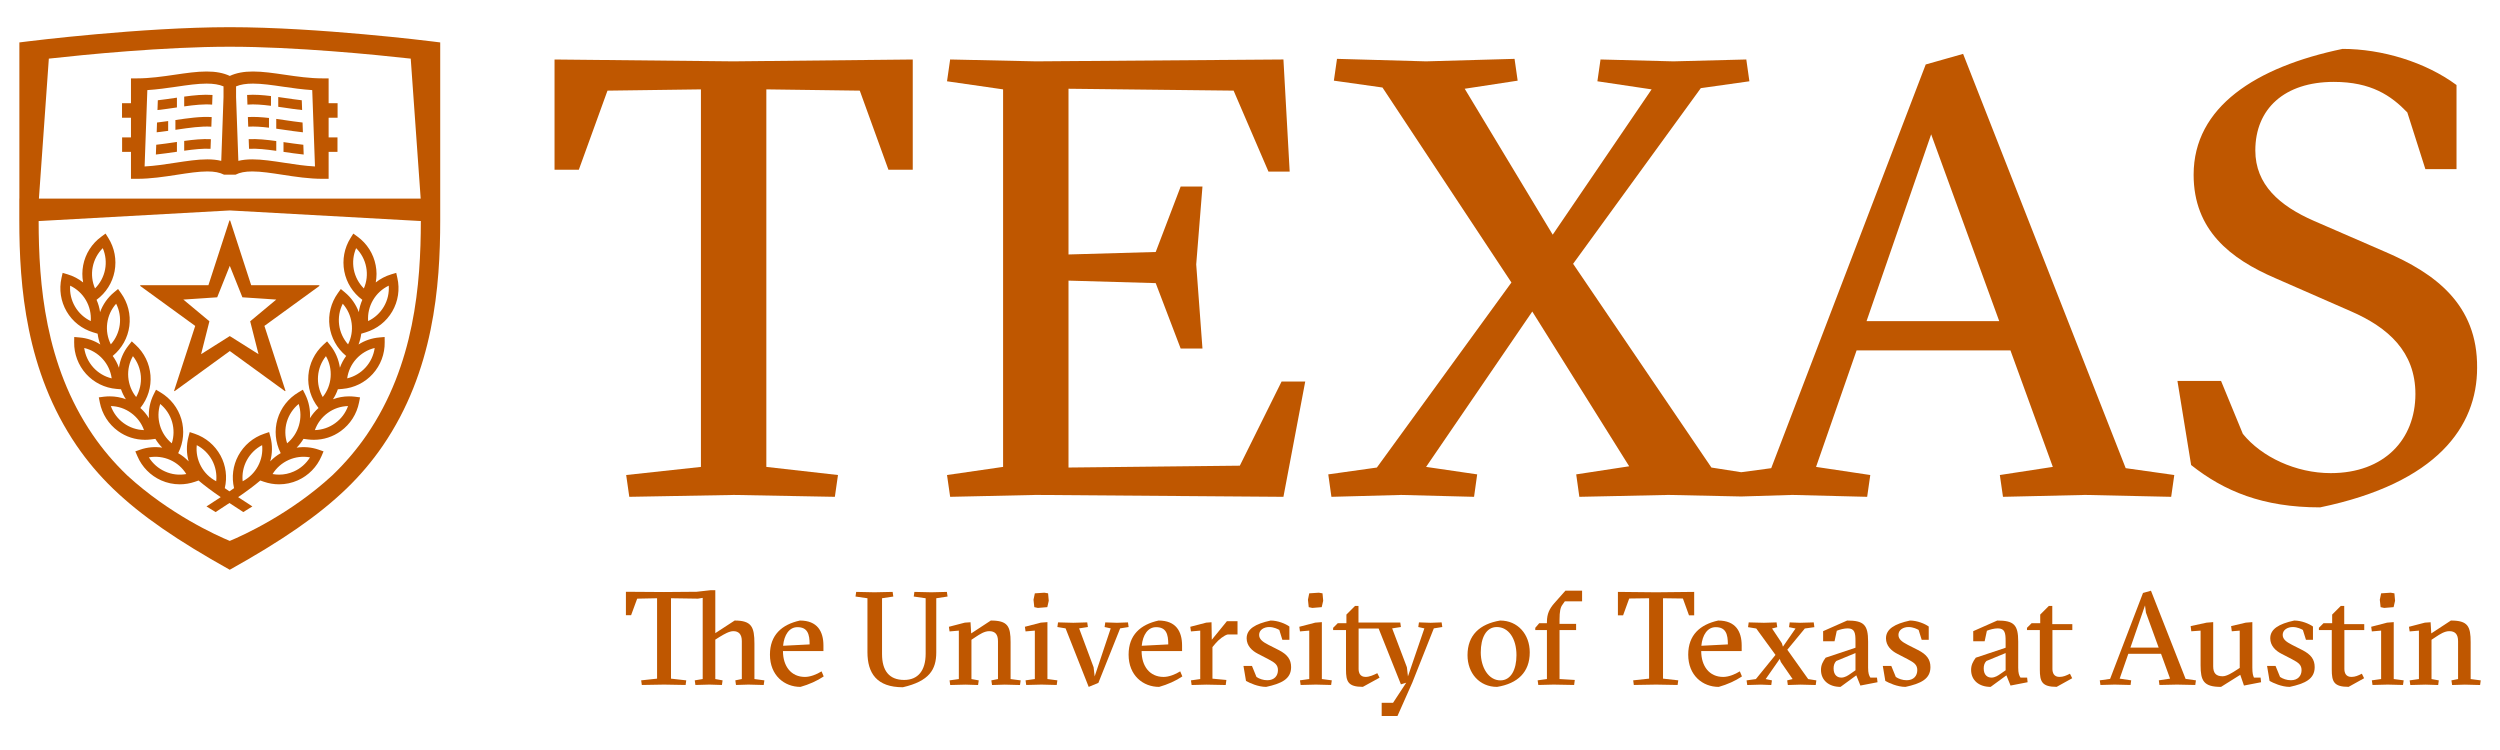 <svg width="140" height="42" viewBox="0 0 140 42" fill="none" xmlns="http://www.w3.org/2000/svg">
<path d="M12.854 11.672H12.882V11.663H12.854V11.672Z" fill="#BF5700"/>
<path d="M15.922 9.115C15.281 9.018 14.675 8.924 14.128 8.924C13.834 8.924 13.577 8.953 13.348 9.008L13.22 5.43V4.837C13.472 4.731 13.778 4.682 14.168 4.682C14.667 4.682 15.24 4.765 15.845 4.854C16.377 4.932 16.924 5.009 17.485 5.046L17.639 9.322C17.064 9.29 16.485 9.203 15.922 9.115ZM9.815 9.115C9.253 9.203 8.674 9.29 8.098 9.322L8.251 5.046C8.813 5.009 9.36 4.932 9.892 4.854C10.497 4.765 11.069 4.682 11.569 4.682C11.958 4.682 12.265 4.731 12.517 4.837V5.43L12.39 9.008C12.16 8.953 11.904 8.924 11.61 8.924C11.062 8.924 10.457 9.018 9.815 9.115ZM18.905 6.592V5.779H18.403V4.389H18.065C17.347 4.389 16.634 4.285 15.943 4.184C15.313 4.092 14.718 4.004 14.168 4.004C13.65 4.004 13.224 4.085 12.869 4.252C12.514 4.085 12.086 4.004 11.569 4.004C11.019 4.004 10.424 4.092 9.794 4.184C9.104 4.285 8.39 4.389 7.672 4.389H7.334V5.779H6.833V6.592H7.334V7.693H6.838V8.506H7.334V10.014H7.672C8.44 10.014 9.192 9.898 9.919 9.786C10.534 9.692 11.114 9.601 11.61 9.601C12.009 9.601 12.31 9.659 12.542 9.78H13.195C13.428 9.659 13.728 9.601 14.128 9.601C14.623 9.601 15.204 9.692 15.818 9.786C16.545 9.898 17.298 10.014 18.065 10.014H18.403V8.506H18.899V7.693H18.403V6.592H18.905Z" fill="#BF5700"/>
<path d="M9.908 5.469C9.874 5.473 9.841 5.479 9.807 5.483C9.489 5.53 9.165 5.578 8.838 5.615L8.819 6.163C9.181 6.124 9.536 6.071 9.886 6.019C9.893 6.018 9.9 6.017 9.908 6.016V5.469Z" fill="#BF5700"/>
<path d="M10.315 5.41V5.958C10.891 5.878 11.421 5.821 11.88 5.859L11.9 5.319C11.41 5.281 10.873 5.334 10.315 5.41Z" fill="#BF5700"/>
<path d="M9.908 7.949C9.874 7.954 9.841 7.959 9.807 7.964C9.46 8.015 9.106 8.067 8.749 8.106L8.729 8.654C9.122 8.612 9.508 8.556 9.886 8.501C9.893 8.5 9.9 8.498 9.908 8.497V7.949Z" fill="#BF5700"/>
<path d="M10.315 7.892V8.44C10.854 8.365 11.352 8.309 11.79 8.333L11.81 7.794C11.344 7.769 10.839 7.82 10.315 7.892Z" fill="#BF5700"/>
<path d="M9.823 6.722V7.271C9.844 7.268 9.865 7.264 9.886 7.261C10.611 7.155 11.274 7.057 11.836 7.095L11.855 6.556C11.235 6.517 10.541 6.616 9.823 6.722Z" fill="#BF5700"/>
<path d="M9.417 6.78C9.21 6.809 9.003 6.837 8.793 6.861L8.774 7.409C8.991 7.385 9.205 7.357 9.417 7.327V6.78Z" fill="#BF5700"/>
<path d="M15.175 5.379C14.706 5.322 14.255 5.286 13.838 5.318L13.857 5.858C14.249 5.826 14.695 5.864 15.175 5.925V5.379H15.175Z" fill="#BF5700"/>
<path d="M16.899 5.615C16.572 5.578 16.249 5.53 15.929 5.483C15.813 5.466 15.698 5.449 15.582 5.434V5.981C15.671 5.993 15.76 6.006 15.852 6.019C16.201 6.071 16.557 6.124 16.919 6.163L16.899 5.615Z" fill="#BF5700"/>
<path d="M15.063 6.606C14.649 6.559 14.253 6.533 13.881 6.555L13.901 7.094C14.251 7.071 14.641 7.1 15.063 7.151V6.606H15.063Z" fill="#BF5700"/>
<path d="M16.943 6.861C16.601 6.823 16.262 6.773 15.928 6.724C15.775 6.702 15.622 6.678 15.47 6.658V7.206C15.594 7.223 15.721 7.242 15.851 7.26C16.214 7.314 16.586 7.368 16.962 7.409L16.943 6.861Z" fill="#BF5700"/>
<path d="M15.876 8.504C16.246 8.559 16.622 8.614 17.006 8.654L16.987 8.107C16.629 8.067 16.276 8.016 15.927 7.965C15.91 7.961 15.894 7.959 15.876 7.957V8.504Z" fill="#BF5700"/>
<path d="M15.471 7.899C14.929 7.824 14.407 7.769 13.926 7.793L13.946 8.333C14.397 8.309 14.912 8.367 15.471 8.447V7.899Z" fill="#BF5700"/>
<path d="M12.163 16.649L12.868 14.885L13.574 16.649L15.47 16.776L14.01 17.992L14.477 19.834L12.868 18.82L11.261 19.834L11.727 17.992L10.267 16.776L12.163 16.649ZM7.867 16.023V16.024L10.932 18.252L9.75 21.882C9.751 21.889 9.755 21.896 9.76 21.9C9.766 21.904 9.772 21.904 9.779 21.904L12.869 19.658L15.957 21.903C15.963 21.904 15.971 21.903 15.976 21.9C15.986 21.892 15.987 21.879 15.982 21.867L14.807 18.25L17.871 16.024L17.87 16.023C17.885 16.018 17.893 16.003 17.888 15.989C17.884 15.975 17.869 15.969 17.855 15.973V15.972H14.066L12.896 12.37H12.894C12.894 12.354 12.884 12.341 12.869 12.341C12.854 12.341 12.842 12.354 12.842 12.37H12.841L11.671 15.972H7.883L7.882 15.975C7.868 15.969 7.852 15.977 7.848 15.99C7.844 16.003 7.851 16.019 7.867 16.023Z" fill="#BF5700"/>
<path d="M20.474 20.576C20.198 20.881 19.839 21.093 19.442 21.189C19.498 20.783 19.674 20.404 19.95 20.1C20.228 19.794 20.587 19.581 20.982 19.487C20.926 19.891 20.751 20.271 20.474 20.576ZM18.992 18.193C18.939 17.783 19.011 17.372 19.194 17.008C19.464 17.313 19.638 17.691 19.692 18.101C19.747 18.509 19.675 18.92 19.491 19.284C19.22 18.98 19.046 18.6 18.992 18.193ZM19.812 15.092C19.736 14.685 19.782 14.271 19.943 13.896C20.231 14.184 20.429 14.552 20.506 14.958C20.585 15.362 20.539 15.777 20.376 16.153C20.087 15.863 19.891 15.495 19.812 15.092ZM21.77 15.996C21.799 16.405 21.706 16.812 21.498 17.168C21.29 17.524 20.983 17.805 20.615 17.981C20.586 17.573 20.679 17.166 20.887 16.81C21.096 16.452 21.402 16.172 21.77 15.996ZM18.769 23.699C18.436 23.941 18.044 24.073 17.633 24.086C17.772 23.699 18.021 23.366 18.354 23.125C18.689 22.881 19.081 22.75 19.491 22.739C19.353 23.124 19.103 23.458 18.769 23.699ZM17.81 21.062C17.843 20.649 17.998 20.263 18.253 19.944C18.456 20.297 18.547 20.704 18.515 21.115C18.484 21.526 18.329 21.915 18.073 22.233C17.871 21.879 17.779 21.473 17.81 21.062ZM16.74 23.823C16.625 24.218 16.393 24.566 16.078 24.825C15.953 24.437 15.946 24.021 16.061 23.625C16.18 23.228 16.411 22.88 16.726 22.622C16.851 23.009 16.857 23.427 16.74 23.823ZM17.36 25.612C17.145 25.96 16.831 26.236 16.454 26.403C16.192 26.52 15.915 26.58 15.629 26.58C15.507 26.58 15.384 26.569 15.264 26.547C15.479 26.199 15.792 25.924 16.169 25.756C16.545 25.588 16.96 25.54 17.36 25.612ZM13.822 25.773C14.02 25.408 14.317 25.116 14.679 24.928C14.721 25.333 14.642 25.741 14.445 26.106C14.25 26.47 13.953 26.761 13.589 26.951C13.548 26.544 13.626 26.135 13.822 25.773ZM9.243 26.403C8.866 26.236 8.552 25.96 8.337 25.612C8.737 25.54 9.151 25.588 9.529 25.756C9.905 25.924 10.218 26.199 10.433 26.547C10.033 26.621 9.618 26.572 9.243 26.403ZM8.957 23.822C8.841 23.427 8.847 23.009 8.972 22.622C9.286 22.88 9.518 23.227 9.636 23.624C9.751 24.021 9.745 24.437 9.62 24.825C9.304 24.566 9.072 24.218 8.957 23.822ZM11.019 24.928C11.38 25.116 11.678 25.408 11.876 25.77C12.071 26.135 12.15 26.544 12.108 26.95C11.745 26.761 11.447 26.47 11.252 26.106C11.057 25.741 10.976 25.333 11.019 24.928ZM6.929 23.699C6.595 23.458 6.346 23.124 6.207 22.739C6.617 22.75 7.008 22.881 7.342 23.125C7.676 23.366 7.926 23.699 8.064 24.086C7.653 24.073 7.262 23.941 6.929 23.699ZM7.444 19.944C7.7 20.263 7.853 20.649 7.888 21.061C7.919 21.473 7.826 21.879 7.624 22.233C7.368 21.915 7.214 21.526 7.182 21.114C7.15 20.704 7.242 20.297 7.444 19.944ZM5.223 20.576C4.948 20.271 4.772 19.892 4.716 19.487C5.111 19.581 5.47 19.794 5.747 20.1C6.024 20.404 6.199 20.783 6.255 21.189C5.858 21.093 5.499 20.881 5.223 20.576ZM5.083 17.981C4.715 17.805 4.408 17.524 4.2 17.168C3.992 16.812 3.899 16.405 3.928 15.996C4.295 16.172 4.603 16.452 4.811 16.81C5.018 17.166 5.111 17.573 5.083 17.981ZM5.191 14.957C5.269 14.551 5.466 14.184 5.755 13.896C5.916 14.271 5.962 14.685 5.885 15.091C5.807 15.495 5.61 15.864 5.321 16.153C5.158 15.777 5.112 15.362 5.191 14.957ZM6.005 18.1C6.059 17.691 6.233 17.313 6.504 17.008C6.688 17.372 6.759 17.783 6.706 18.192C6.652 18.6 6.478 18.979 6.207 19.284C6.022 18.92 5.951 18.509 6.005 18.1ZM20.475 18.613C21.106 18.423 21.636 18.008 21.966 17.441C22.296 16.875 22.398 16.208 22.252 15.563L22.189 15.281L21.91 15.363C21.591 15.459 21.298 15.613 21.042 15.816C21.101 15.5 21.101 15.175 21.038 14.856C20.914 14.21 20.553 13.64 20.021 13.252L19.786 13.081L19.631 13.327C19.282 13.883 19.157 14.546 19.28 15.193C19.404 15.834 19.762 16.401 20.29 16.79C20.192 17.011 20.126 17.242 20.094 17.48C19.937 17.051 19.67 16.667 19.31 16.37L19.086 16.184L18.917 16.421C18.535 16.955 18.369 17.61 18.454 18.262C18.539 18.912 18.866 19.503 19.374 19.924L19.386 19.932C19.236 20.135 19.119 20.356 19.035 20.592C18.97 20.14 18.789 19.709 18.498 19.343L18.317 19.116L18.102 19.312C17.619 19.756 17.323 20.361 17.269 21.019C17.218 21.673 17.417 22.317 17.826 22.834L17.837 22.847C17.648 23.012 17.488 23.206 17.357 23.418C17.388 22.962 17.299 22.501 17.09 22.084L16.96 21.824L16.71 21.973C16.143 22.309 15.728 22.841 15.541 23.471C15.357 24.102 15.417 24.772 15.713 25.363L15.719 25.377C15.501 25.501 15.304 25.656 15.132 25.837C15.256 25.397 15.264 24.928 15.146 24.477L15.072 24.197L14.796 24.289C14.174 24.499 13.659 24.935 13.345 25.515C13.044 26.074 12.962 26.72 13.108 27.337C13.026 27.395 12.939 27.453 12.848 27.516C12.757 27.453 12.671 27.395 12.588 27.337C12.734 26.72 12.653 26.074 12.351 25.514C12.037 24.935 11.522 24.499 10.9 24.289L10.624 24.197L10.551 24.477C10.432 24.928 10.44 25.397 10.564 25.837C10.392 25.656 10.196 25.501 9.977 25.377L9.984 25.363C10.279 24.772 10.339 24.102 10.155 23.471C9.967 22.841 9.552 22.309 8.987 21.973L8.737 21.824L8.607 22.084C8.397 22.501 8.309 22.962 8.34 23.418C8.208 23.205 8.047 23.012 7.859 22.847L7.869 22.834C8.28 22.317 8.478 21.672 8.427 21.017C8.374 20.362 8.078 19.756 7.593 19.312L7.379 19.116L7.199 19.343C6.907 19.709 6.726 20.14 6.661 20.592C6.577 20.356 6.46 20.135 6.31 19.932L6.322 19.924C6.831 19.503 7.158 18.912 7.243 18.262C7.327 17.61 7.163 16.955 6.78 16.421L6.611 16.184L6.387 16.37C6.027 16.667 5.76 17.051 5.604 17.481C5.571 17.242 5.505 17.011 5.407 16.79C5.935 16.401 6.294 15.834 6.417 15.193C6.54 14.545 6.415 13.883 6.066 13.327L5.911 13.08L5.677 13.252C5.144 13.64 4.782 14.21 4.658 14.854C4.597 15.175 4.596 15.5 4.655 15.816C4.399 15.613 4.106 15.459 3.786 15.363L3.508 15.281L3.444 15.563C3.299 16.207 3.402 16.875 3.731 17.441C4.061 18.008 4.59 18.423 5.222 18.613L5.467 18.687C5.492 18.892 5.544 19.096 5.618 19.291C5.268 19.067 4.868 18.931 4.446 18.897L4.157 18.872L4.153 19.164C4.144 19.823 4.382 20.453 4.82 20.939C5.26 21.425 5.865 21.724 6.522 21.779L6.777 21.8C6.844 21.997 6.936 22.185 7.049 22.358C6.764 22.252 6.461 22.196 6.151 22.196C6.04 22.196 5.93 22.202 5.821 22.215L5.533 22.253L5.589 22.537C5.717 23.185 6.08 23.753 6.61 24.139C7.052 24.461 7.576 24.629 8.124 24.629C8.232 24.629 8.341 24.622 8.448 24.609L8.701 24.577C8.809 24.755 8.937 24.919 9.085 25.068C8.673 25.007 8.25 25.042 7.852 25.181L7.578 25.277L7.693 25.544C7.951 26.151 8.423 26.631 9.021 26.899C9.353 27.047 9.705 27.122 10.067 27.122C10.356 27.122 10.642 27.073 10.917 26.979L11.119 26.908C11.457 27.195 11.838 27.481 12.361 27.84C12.123 27.997 11.858 28.171 11.563 28.36L12.073 28.676C12.36 28.491 12.616 28.324 12.848 28.168C13.081 28.323 13.336 28.491 13.624 28.676L14.133 28.36C13.838 28.171 13.573 27.997 13.335 27.84C13.857 27.481 14.239 27.195 14.577 26.908L14.78 26.979C15.054 27.073 15.34 27.122 15.629 27.122C15.991 27.122 16.343 27.047 16.675 26.9C17.274 26.631 17.746 26.151 18.005 25.544L18.118 25.277L17.844 25.181C17.446 25.042 17.023 25.007 16.612 25.069C16.759 24.92 16.888 24.755 16.995 24.577L17.249 24.609C17.356 24.622 17.465 24.629 17.573 24.629C18.121 24.629 18.644 24.461 19.086 24.139C19.617 23.753 19.979 23.185 20.107 22.537L20.163 22.253L19.875 22.215C19.766 22.202 19.655 22.196 19.546 22.196C19.235 22.196 18.933 22.252 18.647 22.358C18.76 22.185 18.852 21.997 18.92 21.8L19.174 21.779C19.832 21.724 20.436 21.425 20.875 20.939C21.315 20.453 21.552 19.823 21.543 19.164L21.54 18.872L21.25 18.897C20.829 18.931 20.429 19.067 20.078 19.291C20.153 19.096 20.204 18.892 20.23 18.687L20.475 18.613Z" fill="#BF5700"/>
<path d="M20.545 24.343C19.992 25.15 19.36 25.901 18.599 26.63C16.249 28.788 13.609 29.982 12.866 30.291C12.122 29.982 9.483 28.788 7.132 26.63C6.371 25.901 5.739 25.15 5.187 24.343C2.517 20.434 2.167 15.901 2.164 12.379H2.167L12.868 11.785L23.567 12.378C23.564 15.9 23.214 20.434 20.545 24.343ZM2.735 3.283C4.725 3.062 9.197 2.617 12.869 2.617C16.539 2.617 21.012 3.062 23.001 3.283L23.558 11.121H12.868H2.179L2.735 3.283ZM24.652 2.376L24.178 2.317C24.115 2.309 17.795 1.522 12.872 1.522C12.871 1.522 12.87 1.522 12.869 1.522C12.868 1.522 12.866 1.522 12.865 1.522C7.942 1.522 1.622 2.309 1.56 2.317L1.085 2.376V11.121H1.081V12.341C1.081 16.026 1.446 20.787 4.292 24.956C4.879 25.814 5.545 26.607 6.343 27.377L6.343 27.378C6.348 27.382 6.353 27.387 6.359 27.391C7.903 28.877 9.944 30.278 12.863 31.905V31.909C12.864 31.907 12.865 31.907 12.866 31.907C12.867 31.907 12.867 31.907 12.869 31.909V31.905C15.787 30.278 17.828 28.877 19.372 27.391C19.378 27.387 19.383 27.383 19.388 27.378V27.377C20.186 26.607 20.852 25.814 21.44 24.956C24.286 20.787 24.652 16.026 24.652 12.341V12.168H24.652V2.376H24.652Z" fill="#BF5700"/>
<path d="M31.054 3.332V9.506H32.414L34.019 5.076L39.252 5.005V26.147L35.066 26.601L35.24 27.822L41.101 27.717L46.752 27.822L46.927 26.601L42.915 26.147V5.005L48.148 5.076L49.753 9.506H51.114V3.332L41.066 3.436L31.054 3.332Z" fill="#BF5700"/>
<path d="M69.43 26.078L59.836 26.182V15.715L64.72 15.855L66.117 19.518H67.338L66.988 14.809L67.338 10.447H66.117L64.72 14.111L59.836 14.25V4.97L69.082 5.075L71.034 9.61H72.222L71.872 3.331L58.022 3.436L53.208 3.331L53.033 4.552L56.173 5.005V26.146L53.033 26.601L53.208 27.822L58.022 27.716L71.872 27.822L73.093 21.367H71.768L69.43 26.078Z" fill="#BF5700"/>
<path d="M109.934 3.017L107.84 3.611L99.188 26.218L97.508 26.444L95.839 26.182L88.094 14.773L95.245 4.936L97.966 4.552L97.793 3.331L93.711 3.436L89.629 3.331L89.454 4.552L92.49 5.005L86.952 13.143L82.024 4.97L84.989 4.517L84.815 3.296L79.861 3.436L74.872 3.296L74.697 4.517L77.419 4.901L84.64 15.82L77.105 26.182L74.383 26.565L74.559 27.822L78.466 27.717L82.547 27.822L82.722 26.565L79.861 26.146L85.808 17.446L91.234 26.112L88.268 26.565L88.443 27.822L93.432 27.716L97.508 27.803L100.374 27.716L104.561 27.822L104.736 26.601L101.699 26.146L103.969 19.622H112.585L114.958 26.146L111.991 26.601L112.167 27.822L116.771 27.716L121.586 27.822L121.76 26.601L119.039 26.217L109.934 3.017ZM104.527 17.983L108.145 7.522L111.957 17.983H104.527Z" fill="#BF5700"/>
<path d="M133.589 14.111L129.576 12.367C127.659 11.529 126.298 10.343 126.298 8.424C126.298 6.087 127.938 4.586 130.693 4.586C132.787 4.586 133.903 5.354 134.81 6.296L135.821 9.471H137.565V4.761C135.821 3.471 133.379 2.738 131.182 2.738C126.333 3.75 122.843 5.982 122.843 9.785C122.843 12.89 124.902 14.494 127.414 15.576L131.635 17.425C133.729 18.332 135.263 19.693 135.263 22.064C135.263 24.611 133.518 26.495 130.519 26.495C128.565 26.495 126.646 25.588 125.6 24.298L124.379 21.333H121.937L122.703 26.042C124.554 27.507 126.717 28.413 129.926 28.413C136.484 27.054 138.718 23.879 138.718 20.6C138.752 17.041 136.344 15.296 133.589 14.111Z" fill="#BF5700"/>
<path d="M41.913 38.337L41.215 38.359L41.178 38.099L41.542 38.026V35.902C41.542 35.515 41.364 35.345 41.067 35.345C40.844 35.345 40.555 35.508 40.28 35.678L40.057 35.819V38.026L40.465 38.1L40.428 38.359L39.723 38.337L38.943 38.359L38.906 38.1L39.351 38.026V33.481L39.084 33.525L37.576 33.502V38.004L38.43 38.1L38.394 38.359L37.19 38.337L35.942 38.359L35.905 38.1L36.796 38.004V33.502L35.682 33.525L35.341 34.453H35.051V33.139L37.183 33.154L39.009 33.139L39.805 33.05H40.057V35.456L41.141 34.75C42.092 34.75 42.248 35.107 42.248 36.05V38.026L42.805 38.1L42.768 38.36L41.913 38.337Z" fill="#BF5700"/>
<path d="M43.846 36.458C43.846 37.306 44.299 37.908 45.079 37.908C45.377 37.908 45.733 37.767 46.008 37.596L46.127 37.879C45.77 38.123 45.302 38.332 44.826 38.466C43.927 38.466 43.117 37.826 43.117 36.66C43.117 35.56 43.779 34.974 44.796 34.75C45.778 34.75 46.112 35.367 46.112 36.148V36.459H43.846V36.458ZM45.339 36.087C45.339 35.516 45.228 35.121 44.656 35.121C44.202 35.121 43.913 35.545 43.853 36.163L45.339 36.087Z" fill="#BF5700"/>
<path d="M51.169 33.406L51.206 33.146L52.157 33.168L53.026 33.146L53.063 33.406L52.431 33.502V36.533C52.431 37.498 52.038 38.145 50.56 38.486C49.097 38.486 48.577 37.699 48.577 36.518V33.502L47.908 33.406L47.946 33.146L48.97 33.168L49.988 33.146L50.025 33.406L49.394 33.502V36.629C49.394 37.55 49.787 38.077 50.634 38.077C51.406 38.077 51.837 37.557 51.837 36.607V33.502L51.169 33.406Z" fill="#BF5700"/>
<path d="M54.066 38.339L53.212 38.361L53.175 38.101L53.695 38.027V35.315L53.175 35.36L53.138 35.1L54.029 34.868L54.349 34.846L54.386 35.471L55.486 34.75C56.437 34.75 56.593 35.07 56.593 35.961V38.027L57.158 38.101L57.12 38.361L56.266 38.339L55.553 38.361L55.515 38.101L55.887 38.027V35.902C55.887 35.515 55.716 35.345 55.396 35.345C55.136 35.345 54.877 35.508 54.623 35.679L54.401 35.827V38.027L54.81 38.101L54.772 38.361L54.066 38.339Z" fill="#BF5700"/>
<path d="M58.322 38.337L57.468 38.359L57.431 38.099L57.951 38.026V35.314L57.431 35.359L57.394 35.099L58.285 34.868L58.656 34.839V38.026L59.213 38.099L59.176 38.359L58.322 38.337ZM57.951 33.227L58.486 33.191L58.693 33.227L58.73 33.643L58.649 34L58.121 34.044L57.921 34L57.876 33.584L57.951 33.227Z" fill="#BF5700"/>
<path d="M61.301 37.879L62.2 35.189L61.858 35.114L61.895 34.854L62.55 34.876L63.167 34.854L63.203 35.114L62.728 35.189L61.509 38.242L60.967 38.466L59.673 35.189L59.213 35.113L59.25 34.853L60.105 34.876L60.885 34.853L60.922 35.113L60.431 35.189L61.242 37.366L61.301 37.879Z" fill="#BF5700"/>
<path d="M63.93 36.458C63.93 37.306 64.383 37.908 65.163 37.908C65.461 37.908 65.817 37.767 66.092 37.596L66.211 37.879C65.855 38.123 65.386 38.332 64.911 38.466C64.011 38.466 63.202 37.826 63.202 36.66C63.202 35.56 63.863 34.974 64.881 34.75C65.862 34.75 66.196 35.367 66.196 36.148V36.459H63.93V36.458ZM65.423 36.087C65.423 35.516 65.312 35.121 64.74 35.121C64.287 35.121 63.997 35.545 63.937 36.163L65.423 36.087Z" fill="#BF5700"/>
<path d="M67.86 35.827L68.707 34.787H69.301V35.53H68.751C68.573 35.567 68.246 35.812 68.046 36.057L67.897 36.236V38.005L68.677 38.078L68.64 38.361L67.562 38.339L66.731 38.361L66.693 38.101L67.213 38.027V35.315L66.693 35.36L66.656 35.1L67.547 34.868L67.845 34.846L67.86 35.827Z" fill="#BF5700"/>
<path d="M71.641 35.277C71.565 35.234 71.343 35.114 71.075 35.114C70.786 35.114 70.511 35.27 70.511 35.552C70.511 35.79 70.697 35.939 71.031 36.11L71.603 36.4C72.101 36.652 72.302 36.935 72.302 37.359C72.302 38.028 71.759 38.28 70.905 38.466C70.452 38.466 69.968 38.242 69.776 38.131L69.634 37.291H70.11L70.362 37.909C70.518 38.013 70.734 38.093 70.972 38.093C71.366 38.093 71.565 37.841 71.565 37.53C71.565 37.24 71.411 37.114 71.023 36.912L70.437 36.608C70.117 36.445 69.812 36.163 69.812 35.746C69.812 35.226 70.296 34.936 71.157 34.75C71.558 34.75 71.989 34.929 72.206 35.085V35.827H71.811L71.641 35.277Z" fill="#BF5700"/>
<path d="M73.69 38.337L72.836 38.359L72.798 38.099L73.318 38.026V35.314L72.798 35.359L72.762 35.099L73.653 34.868L74.024 34.839V38.026L74.581 38.099L74.543 38.359L73.69 38.337ZM73.317 33.227L73.853 33.191L74.061 33.227L74.099 33.643L74.016 34L73.49 34.044L73.289 34L73.245 33.584L73.317 33.227Z" fill="#BF5700"/>
<path d="M77.374 40.097V39.355H78.012L78.748 38.233L78.451 38.323L77.203 35.196H76.082V37.461C76.082 37.676 76.163 37.907 76.476 37.907C76.691 37.907 76.922 37.802 77.129 37.698L77.255 37.95L76.32 38.464C75.487 38.464 75.376 38.167 75.376 37.498V35.285H74.655V35.158L74.916 34.898H75.399V34.416L75.881 33.933H76.075V34.861H78.415L78.451 35.113L77.961 35.189L78.786 37.365L78.845 37.877L79.765 35.189L79.424 35.113L79.461 34.853L80.115 34.876L80.731 34.853L80.769 35.113L80.294 35.189L79.089 38.225L78.258 40.097H77.374Z" fill="#BF5700"/>
<path d="M85.666 36.533C85.666 37.641 84.99 38.28 83.837 38.466C82.849 38.466 82.181 37.7 82.181 36.69C82.181 35.575 82.855 34.944 84.008 34.75C84.997 34.75 85.666 35.522 85.666 36.533ZM84.023 38.101C84.617 38.101 84.922 37.492 84.922 36.69C84.922 35.746 84.469 35.114 83.822 35.114C83.221 35.114 82.923 35.724 82.923 36.533C82.923 37.381 83.362 38.101 84.023 38.101Z" fill="#BF5700"/>
<path d="M87.334 34.936H88.262V35.285H87.334V38.026L88.188 38.077L88.151 38.359L87 38.337L86.146 38.359L86.108 38.099L86.628 38.026V35.285H85.975V35.158L86.198 34.898H86.628V34.825C86.628 34.379 86.77 34.089 87.037 33.784L87.662 33.079H88.597V33.673H87.632L87.49 33.874C87.387 34.015 87.334 34.23 87.334 34.712V34.936H87.334Z" fill="#BF5700"/>
<path d="M93.945 38.359L92.742 38.337L91.494 38.359L91.458 38.099L92.349 38.003V33.502L91.235 33.517L90.893 34.46H90.603V33.146L92.735 33.168L94.874 33.146V34.46H94.584L94.243 33.517L93.129 33.502V38.003L93.983 38.099L93.945 38.359Z" fill="#BF5700"/>
<path d="M95.268 36.458C95.268 37.306 95.722 37.908 96.501 37.908C96.799 37.908 97.156 37.767 97.43 37.596L97.549 37.879C97.193 38.123 96.725 38.332 96.249 38.466C95.35 38.466 94.54 37.826 94.54 36.66C94.54 35.56 95.202 34.974 96.219 34.75C97.2 34.75 97.534 35.367 97.534 36.148V36.459H95.268V36.458ZM96.761 36.087C96.761 35.516 96.65 35.121 96.078 35.121C95.626 35.121 95.335 35.545 95.275 36.163L96.761 36.087Z" fill="#BF5700"/>
<path d="M99.228 38.101L99.191 38.361L98.611 38.339L97.845 38.361L97.808 38.101L98.329 38.028L99.428 36.675L98.35 35.196L97.89 35.121L97.927 34.854L98.781 34.876L99.488 34.854L99.525 35.121L99.235 35.196L99.785 36.021L99.844 36.214L100.55 35.196L100.186 35.121L100.223 34.854L100.802 34.876L101.569 34.854L101.605 35.121L101.07 35.196L100.089 36.385L101.257 38.028L101.716 38.101L101.681 38.361L100.825 38.339L100.119 38.361L100.082 38.101L100.387 38.028L99.725 37.069L99.666 36.897L98.878 38.027L99.228 38.101Z" fill="#BF5700"/>
<path d="M103.44 34.75C104.377 34.75 104.614 34.988 104.614 35.931V37.389C104.614 37.707 104.665 37.826 104.74 37.945H105.111L105.141 38.205L104.182 38.391L103.953 37.819L103.068 38.466C102.429 38.466 101.975 38.108 101.975 37.515C101.975 37.247 102.073 37.054 102.236 36.831L103.907 36.273V35.903C103.907 35.456 103.87 35.189 103.469 35.189C103.269 35.189 103.024 35.255 102.86 35.322L102.734 35.91H102.095V35.345L103.44 34.75ZM103.907 36.571L102.83 37.016C102.719 37.128 102.681 37.276 102.681 37.432C102.681 37.811 102.897 37.945 103.112 37.945C103.32 37.945 103.498 37.819 103.595 37.752L103.907 37.536V36.571H103.907Z" fill="#BF5700"/>
<path d="M107.443 35.277C107.368 35.234 107.146 35.114 106.878 35.114C106.588 35.114 106.313 35.27 106.313 35.552C106.313 35.79 106.5 35.939 106.833 36.11L107.405 36.4C107.903 36.652 108.104 36.935 108.104 37.359C108.104 38.028 107.561 38.28 106.707 38.466C106.255 38.466 105.77 38.242 105.578 38.131L105.437 37.291H105.912L106.165 37.909C106.321 38.013 106.537 38.093 106.775 38.093C107.168 38.093 107.368 37.841 107.368 37.53C107.368 37.24 107.213 37.114 106.825 36.912L106.239 36.608C105.92 36.445 105.615 36.163 105.615 35.746C105.615 35.226 106.098 34.936 106.959 34.75C107.361 34.75 107.792 34.929 108.009 35.085V35.827H107.614L107.443 35.277Z" fill="#BF5700"/>
<path d="M111.846 34.75C112.782 34.75 113.02 34.988 113.02 35.931V37.389C113.02 37.707 113.072 37.826 113.147 37.945H113.519L113.546 38.205L112.59 38.391L112.359 37.819L111.475 38.466C110.836 38.466 110.382 38.108 110.382 37.515C110.382 37.247 110.479 37.054 110.643 36.831L112.315 36.273V35.903C112.315 35.456 112.278 35.189 111.876 35.189C111.675 35.189 111.43 35.255 111.266 35.322L111.14 35.91H110.501V35.345L111.846 34.75ZM112.315 36.571L111.238 37.016C111.125 37.128 111.088 37.276 111.088 37.432C111.088 37.811 111.304 37.945 111.52 37.945C111.728 37.945 111.906 37.819 112.002 37.752L112.315 37.536V36.571Z" fill="#BF5700"/>
<path d="M113.511 35.285V35.158L113.771 34.898H114.252V34.416L114.736 33.933H114.928V34.951H116.05V35.285H114.936V37.461C114.936 37.676 115.018 37.907 115.33 37.907C115.546 37.907 115.708 37.832 115.917 37.728L116.043 37.981L115.173 38.464C114.343 38.464 114.231 38.167 114.231 37.498V35.285H113.511V35.285Z" fill="#BF5700"/>
<path d="M119.185 36.614L118.702 38.003L119.347 38.099L119.311 38.359L118.419 38.337L117.625 38.359L117.587 38.099L118.166 38.018L120.008 33.206L120.454 33.08L122.393 38.018L122.972 38.099L122.935 38.359L121.91 38.337L120.93 38.359L120.893 38.099L121.524 38.003L121.019 36.614H119.185ZM120.172 34.304L120.121 33.903L119.304 36.265H120.885L120.172 34.304Z" fill="#BF5700"/>
<path d="M126.131 37.389C126.131 37.707 126.169 37.826 126.22 37.945H126.593L126.621 38.205L125.662 38.391L125.455 37.79L124.377 38.466C123.396 38.466 123.233 38.116 123.233 37.255V35.315L122.713 35.352L122.676 35.062L123.568 34.869L123.939 34.839V37.313C123.939 37.7 124.102 37.871 124.466 37.871C124.697 37.871 124.994 37.684 125.276 37.5L125.425 37.402V35.315L124.98 35.352L124.942 35.062L125.76 34.869L126.131 34.839V37.389H126.131Z" fill="#BF5700"/>
<path d="M128.961 35.277C128.887 35.234 128.664 35.114 128.396 35.114C128.106 35.114 127.831 35.27 127.831 35.552C127.831 35.79 128.017 35.939 128.351 36.11L128.923 36.4C129.422 36.652 129.622 36.935 129.622 37.359C129.622 38.028 129.08 38.28 128.225 38.466C127.772 38.466 127.289 38.242 127.096 38.131L126.955 37.291H127.43L127.683 37.909C127.839 38.013 128.055 38.093 128.292 38.093C128.686 38.093 128.887 37.841 128.887 37.53C128.887 37.24 128.731 37.114 128.345 36.912L127.757 36.608C127.437 36.445 127.134 36.163 127.134 35.746C127.134 35.226 127.616 34.936 128.478 34.75C128.88 34.75 129.31 34.929 129.526 35.085V35.827H129.133L128.961 35.277Z" fill="#BF5700"/>
<path d="M129.858 35.285V35.158L130.118 34.898H130.601V34.416L131.084 33.933H131.277V34.951H132.398V35.285H131.285V37.461C131.285 37.676 131.366 37.907 131.679 37.907C131.893 37.907 132.057 37.832 132.264 37.728L132.39 37.981L131.522 38.464C130.69 38.464 130.579 38.167 130.579 37.498V35.285H129.858V35.285Z" fill="#BF5700"/>
<path d="M133.715 38.337L132.861 38.359L132.823 38.099L133.343 38.026V35.314L132.823 35.359L132.787 35.099L133.678 34.868L134.049 34.839V38.026L134.606 38.099L134.568 38.359L133.715 38.337ZM133.343 33.227L133.878 33.191L134.087 33.227L134.124 33.643L134.042 34L133.514 34.044L133.314 34L133.269 33.584L133.343 33.227Z" fill="#BF5700"/>
<path d="M135.831 38.339L134.977 38.361L134.94 38.101L135.46 38.027V35.315L134.94 35.36L134.902 35.1L135.794 34.868L136.114 34.846L136.151 35.471L137.25 34.75C138.201 34.75 138.357 35.07 138.357 35.961V38.027L138.922 38.101L138.885 38.361L138.032 38.339L137.318 38.361L137.28 38.101L137.652 38.027V35.902C137.652 35.515 137.481 35.345 137.161 35.345C136.901 35.345 136.641 35.508 136.389 35.679L136.165 35.827V38.027L136.573 38.101L136.538 38.361L135.831 38.339Z" fill="#BF5700"/>
</svg>
